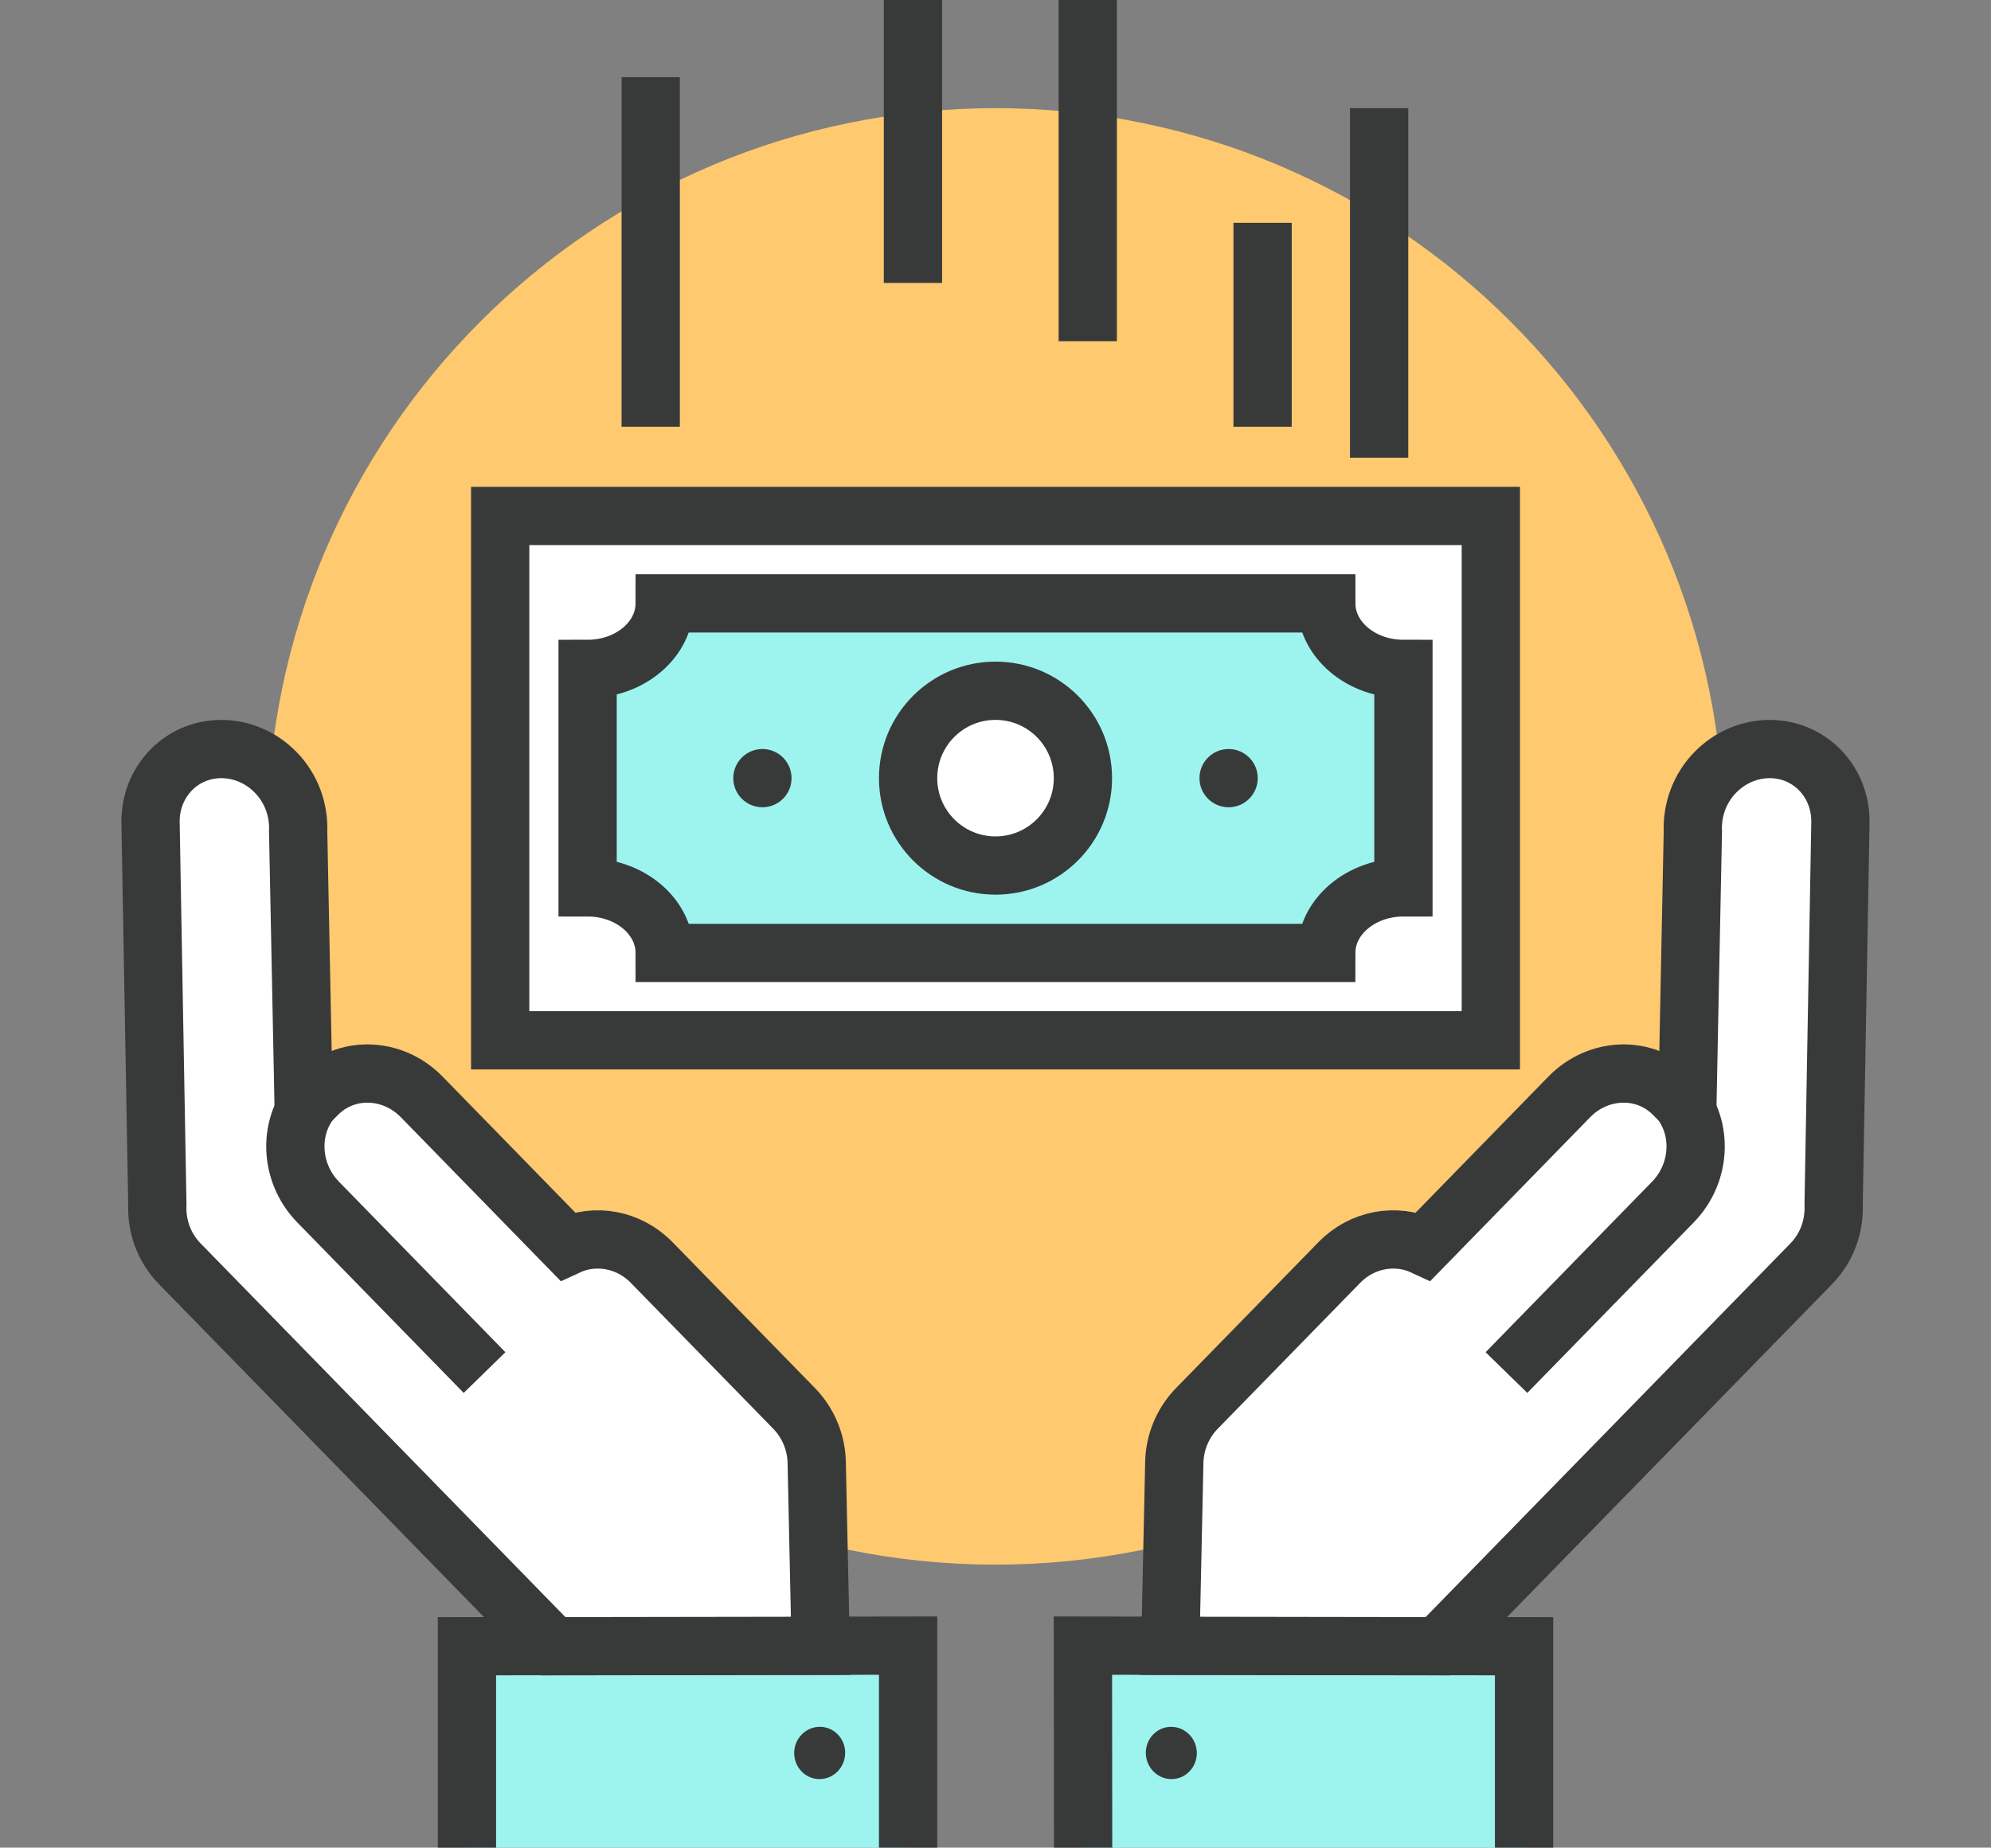 <?xml version="1.0" encoding="utf-8"?>
<!-- Generator: Adobe Illustrator 16.0.0, SVG Export Plug-In . SVG Version: 6.00 Build 0)  -->
<!DOCTYPE svg PUBLIC "-//W3C//DTD SVG 1.1//EN" "http://www.w3.org/Graphics/SVG/1.1/DTD/svg11.dtd">
<svg version="1.1" id="레이어_1" xmlns="http://www.w3.org/2000/svg" xmlns:xlink="http://www.w3.org/1999/xlink" x="0px"
	 y="0px" width="68.333px" height="63.427px" viewBox="0 0 68.333 63.427" enable-background="new 0 0 68.333 63.427"
	 xml:space="preserve">
<rect x="0" y="0" width="68.333" height="63.427" fill="#808080" stroke="none"/>
<g display="none">
	<g display="inline">
		<circle fill="#FFC96F" cx="33.783" cy="31.14" r="23"/>
		<g>
			<g>
				<path fill="#FFFFFF" stroke="#383A3A" stroke-width="2" stroke-miterlimit="10" d="M52.882,14.136
					c-1.301,2.086-4.011,2.705-6.023,1.376l0,0c-2.013-1.327-2.593-4.119-1.291-6.205l0.946-1.517
					c1.302-2.085,4.011-2.705,6.024-1.378l0,0c2.013,1.328,2.592,4.122,1.291,6.207L52.882,14.136z"/>
			</g>
			<g>
				<polygon fill="#FFFFFF" points="28.99,41.702 16.216,57.713 13.71,56.12 24.786,39.03 				"/>
				<polygon fill="#FFFFFF" points="28.99,41.702 16.216,57.713 13.71,56.12 24.786,39.03 				"/>
				<polyline fill="none" stroke="#383A3A" stroke-width="2" stroke-miterlimit="10" points="24.786,39.03 13.71,56.12 
					16.216,57.713 28.99,41.702 				"/>
			</g>
			<g>
				<path fill="#9DF4EF" d="M43.5,28.147l2.709,5.794l0.004,0.019l12.953-2.896l-1.059-4.97l-8.195,1.833l-3.134-7.514
					c-0.228-0.568-0.615-1.074-1.15-1.43l-0.944-0.622l0.006-0.009l-11.014-7.268l-12.774,2.855l1.075,5.055l10.747-2.403
					l4.268,2.819l-7.314,11.727l8.646,5.313L43.5,28.147z"/>
				<path fill="#FFFFFF" d="M29.094,37.825l11.438,7.023L29.33,53.713l2.664,1.762l15.518-8.957
					c1.785-0.936,1.317-3.098,0.507-3.633l-9.708-6.412l0.014-0.021l-8.646-5.313l-1.479,2.373
					C27.292,34.962,27.697,36.901,29.094,37.825z"/>
			</g>
			<path fill="none" stroke="#383A3A" stroke-width="2" stroke-miterlimit="10" d="M59.167,31.064l-1.059-4.97l-8.195,1.833
				l-3.134-7.514c-0.228-0.568-0.615-1.074-1.15-1.43l-0.944-0.622l0.006-0.009l-11.014-7.268l-12.774,2.855l1.075,5.055
				l10.747-2.403l4.268,2.819l-8.794,14.099c-0.905,1.451-0.501,3.39,0.896,4.313l11.438,7.023L29.33,53.713l2.664,1.762
				l15.518-8.957c1.785-0.936,1.317-3.098,0.507-3.633l-9.708-6.412l5.19-8.326l2.709,5.794l0.004,0.019L59.167,31.064z"/>
			<polygon fill="#FFFFFF" stroke="#383A3A" stroke-width="2" stroke-miterlimit="10" points="15.681,11.234 9.167,21.673 
				22.72,30.618 29.234,20.18 			"/>
		</g>
	</g>
</g>
<g display="none">
	<g display="inline">
		<circle fill="#FFC96F" cx="34.167" cy="33.713" r="22"/>
		<g>
			<g>
				<path fill="#FFFFFF" stroke="#383A3A" stroke-width="2" stroke-miterlimit="10" d="M51.577,38.517L32.991,20.409
					c-1.227-1.213-3.077-1.358-4.285-0.164l-2.309,2.262l-5.26-5.11L9.255,28.972l5.353,5.229c0,0,0.256,1.77,1.447,2.948
					l15.158,14.769c0.544,0.486,1.25,0.788,2.035,0.795c1.672,0.012,3.019-1.32,3.006-2.971c-0.001-0.374-0.078-0.733-0.21-1.062
					l0.229-0.124l0.919,0.907c0.542,0.488,1.251,0.792,2.034,0.799c1.672,0.013,3.018-1.322,3.006-2.974
					c-0.004-0.619-0.211-1.19-0.543-1.67l1.424,1.264c0.54,0.485,1.25,0.791,2.033,0.796c1.674,0.014,3.02-1.319,3.008-2.972
					c-0.006-0.767-0.31-1.458-0.793-1.991c0.538,0.477,1.239,0.777,2.015,0.782c1.673,0.012,3.018-1.32,3.008-2.972
					C52.377,39.75,52.068,39.05,51.577,38.517z"/>
				<line fill="none" stroke="#383A3A" stroke-width="2" stroke-miterlimit="10" x1="47.362" y1="42.716" x2="39.333" y2="34.895"/>
				<line fill="none" stroke="#383A3A" stroke-width="2" stroke-miterlimit="10" x1="41.69" y1="45.62" x2="35.007" y2="39.11"/>
				<line fill="none" stroke="#383A3A" stroke-width="2" stroke-miterlimit="10" x1="30.792" y1="43.218" x2="36.274" y2="48.557"/>
				<polygon fill="#9DF4EF" stroke="#383A3A" stroke-width="2" stroke-miterlimit="10" points="4.167,25.116 17.252,12.366 
					21.776,16.774 8.69,29.523 				"/>
				<path fill="#383A3A" d="M18.092,17.34c-0.393,0.381-1.029,0.383-1.422,0c-0.393-0.384-0.393-1.004,0-1.387
					c0.393-0.381,1.029-0.381,1.422,0C18.485,16.336,18.485,16.958,18.092,17.34z"/>
			</g>
			<g>
				<polygon fill="#FFFFFF" stroke="#383A3A" stroke-width="2" stroke-miterlimit="10" points="30.993,23.517 30.79,23.717 
					30.995,23.517 				"/>
				
					<rect x="30.485" y="23.009" fill="#FFFFFF" stroke="#383A3A" stroke-width="2" stroke-miterlimit="10" width="0.002" height="1.014"/>
				<path fill="#FFFFFF" stroke="#383A3A" stroke-width="2" stroke-miterlimit="10" d="M47.546,15.943l-5.054,4.924l-2.276-2.253
					c-0.941-0.916-2.287-0.854-2.287-0.854l-12.196-0.002c-1.631,0-2.953,1.288-2.953,2.879c0,1.588,1.322,2.877,2.953,2.877
					l4.246,0.001h1.016l-0.002,0.002h0.002l5.145,0.001l13.973,13.617l2.27-2.211c1.161-1.146,1.534-2.746,1.534-2.746l5.147-5.015
					L47.546,15.943z"/>
				<polygon fill="#9DF4EF" stroke="#383A3A" stroke-width="2" stroke-miterlimit="10" points="59.67,27.752 46.676,15.093 
					51.173,10.713 64.167,23.372 				"/>
				<path fill="#383A3A" d="M51.843,15.598c-0.392,0.383-1.028,0.385-1.421,0c-0.393-0.383-0.392-1.002,0-1.385
					c0.393-0.381,1.028-0.382,1.421,0C52.237,14.596,52.236,15.216,51.843,15.598z"/>
			</g>
			<g>
				<path fill="#FFFFFF" stroke="#383A3A" stroke-width="2" stroke-miterlimit="10" d="M27.969,40.245
					c-0.758,0.023-1.452,0.332-1.975,0.818c0.496-0.51,0.816-1.187,0.838-1.926c0.042-1.535-1.199-2.744-2.774-2.702
					c-0.752,0.021-1.437,0.327-1.96,0.806c0.49-0.51,0.807-1.18,0.828-1.913c0.041-1.534-1.2-2.743-2.773-2.702
					c-0.76,0.021-1.455,0.333-1.979,0.818c0.5-0.51,0.819-1.187,0.842-1.928c0.041-1.533-1.201-2.742-2.773-2.701
					c-0.822,0.023-1.566,0.386-2.103,0.939l-2.131,2.078l-1.157,1.129c-0.924,0.899-0.963,2.331-0.091,3.183l12.454,12.135
					c0.873,0.854,2.344,0.813,3.266-0.087l1.159-1.13l2.057-2.001c0.614-0.526,1.022-1.279,1.045-2.116
					C30.786,41.413,29.545,40.203,27.969,40.245z"/>
				
					<line fill="#FFFFFF" stroke="#383A3A" stroke-width="2" stroke-miterlimit="10" x1="25.995" y1="41.063" x2="23.314" y2="43.674"/>
				
					<line fill="#FFFFFF" stroke="#383A3A" stroke-width="2" stroke-miterlimit="10" x1="22.098" y1="37.241" x2="19.383" y2="39.884"/>
				
					<line fill="#FFFFFF" stroke="#383A3A" stroke-width="2" stroke-miterlimit="10" x1="18.174" y1="33.444" x2="15.473" y2="36.075"/>
			</g>
		</g>
		<g>
			<path fill="none" stroke="#FFC96F" stroke-width="2" stroke-miterlimit="10" d="M19.059,58.698
				c-7.608-4.611-12.938-12.6-13.893-21.879"/>
			<path fill="none" stroke="#FFC96F" stroke-width="2" stroke-miterlimit="10" d="M63.167,36.819
				c-0.957,9.291-6.296,17.286-13.92,21.895"/>
			<path fill="none" stroke="#FFC96F" stroke-width="2" stroke-miterlimit="10" d="M22.463,7.153
				c3.582-1.569,7.541-2.439,11.703-2.439s8.12,0.87,11.702,2.439"/>
		</g>
	</g>
</g>
<g>
	<g>
		<g>
			<g>
				<path fill="#FFC96F" d="M59.167,28.713c0,13.804-11.201,25-25,25c-13.805,0-25-11.196-25-25c0-13.807,11.195-25,25-25
					C47.965,3.713,59.167,14.907,59.167,28.713z"/>
				<g>
					<g>
						<g>
							<polygon fill="#9DF4EF" points="52.307,63.713 37.174,63.713 37.167,56.493 52.307,56.514 							"/>
							<polyline fill="none" stroke="#383A3A" stroke-width="2" stroke-miterlimit="10" points="37.174,63.713 37.167,56.493 
								52.307,56.514 52.307,63.713 							"/>
							<g>
								<path fill="#FFFFFF" stroke="#383A3A" stroke-width="2" stroke-miterlimit="10" d="M62.463,26.437
									c-0.971-0.995-2.58-0.958-3.592,0.077c-0.551,0.564-0.801,1.309-0.771,2.033l-0.189,9.472c0,0-0.286-0.262-0.46-0.44
									c-0.973-0.997-2.579-0.961-3.592,0.077l-4.998,5.123c-0.938-0.437-2.102-0.251-2.893,0.561l-4.89,5.01
									c-0.5,0.513-0.761,1.187-0.775,1.849l-0.136,6.301l9.182,0.014l12.816-13.131c0.552-0.567,0.8-1.313,0.767-2.041
									l0.232-13.063C63.185,27.607,62.951,26.938,62.463,26.437z"/>
								<g>
									<path fill="#FFFFFF" stroke="#383A3A" stroke-width="2" stroke-miterlimit="10" d="M57.488,37.585
										c0.973,0.995,0.938,2.644-0.073,3.681l0,0l-5.712,5.853"/>
								</g>
							</g>
						</g>
						<path fill="#383A3A" d="M40.817,59.545c0.344,0.35,0.346,0.918,0.003,1.27c-0.34,0.348-0.895,0.346-1.237-0.006
							c-0.342-0.352-0.344-0.918-0.003-1.268S40.475,59.194,40.817,59.545z"/>
					</g>
				</g>
				<g>
					<g>
						<g>
							<polygon fill="#9DF4EF" points="16.026,63.713 31.167,63.713 31.167,56.493 16.026,56.514 							"/>
							<polyline fill="none" stroke="#383A3A" stroke-width="2" stroke-miterlimit="10" points="31.167,63.713 31.167,56.493 
								16.026,56.514 16.026,63.713 							"/>
							<g>
								<path fill="#FFFFFF" stroke="#383A3A" stroke-width="2" stroke-miterlimit="10" d="M5.87,26.437
									c0.971-0.995,2.58-0.958,3.592,0.077c0.551,0.564,0.801,1.309,0.771,2.033l0.189,9.472c0,0,0.286-0.262,0.46-0.44
									c0.973-0.997,2.579-0.961,3.592,0.077l4.998,5.123c0.937-0.437,2.101-0.251,2.893,0.561l4.89,5.01
									c0.5,0.513,0.761,1.187,0.775,1.849l0.136,6.301l-9.182,0.014L6.167,43.381c-0.552-0.567-0.8-1.313-0.767-2.041
									L5.167,28.277C5.148,27.607,5.382,26.938,5.87,26.437z"/>
								<g>
									<path fill="#FFFFFF" stroke="#383A3A" stroke-width="2" stroke-miterlimit="10" d="M10.845,37.585
										c-0.973,0.995-0.938,2.644,0.073,3.681l0,0l5.712,5.853"/>
								</g>
							</g>
						</g>
						<path fill="#383A3A" d="M27.515,59.545c-0.343,0.35-0.345,0.918-0.002,1.27c0.34,0.348,0.895,0.346,1.237-0.006
							c0.341-0.352,0.344-0.918,0.003-1.268S27.858,59.194,27.515,59.545z"/>
					</g>
				</g>
			</g>
		</g>
		<g>
			<rect x="17.167" y="17.713" fill="#FFFFFF" stroke="#383A3A" stroke-width="2" stroke-miterlimit="10" width="34" height="18"/>
			<g>
				<path fill="#9DF4EF" stroke="#383A3A" stroke-width="2" stroke-miterlimit="10" d="M48.167,30.463v-7.5
					c-1.461,0-2.648-1.008-2.648-2.25H22.813c0,1.242-1.186,2.25-2.646,2.25v7.5c1.461,0,2.646,1.008,2.646,2.25h22.705
					C45.518,31.471,46.706,30.463,48.167,30.463z"/>
			</g>
			<circle fill="#FFFFFF" stroke="#383A3A" stroke-width="2" stroke-miterlimit="10" cx="34.167" cy="26.713" r="3"/>
			<circle fill="#383A3A" cx="26.167" cy="26.713" r="1"/>
			<circle fill="#383A3A" cx="42.167" cy="26.713" r="1"/>
		</g>
		<line fill="none" stroke="#383A3A" stroke-width="2" stroke-miterlimit="10" x1="22.333" y1="2.649" x2="22.333" y2="14.649"/>
		<line fill="none" stroke="#383A3A" stroke-width="2" stroke-miterlimit="10" x1="47.333" y1="3.713" x2="47.333" y2="15.713"/>
		<line fill="none" stroke="#383A3A" stroke-width="2" stroke-miterlimit="10" x1="37.333" y1="-0.287" x2="37.333" y2="11.713"/>
		<line fill="none" stroke="#383A3A" stroke-width="2" stroke-miterlimit="10" x1="43.333" y1="7.649" x2="43.333" y2="14.649"/>
		<line fill="none" stroke="#383A3A" stroke-width="2" stroke-miterlimit="10" x1="31.333" y1="-0.287" x2="31.333" y2="9.713"/>
	</g>
</g>
</svg>
